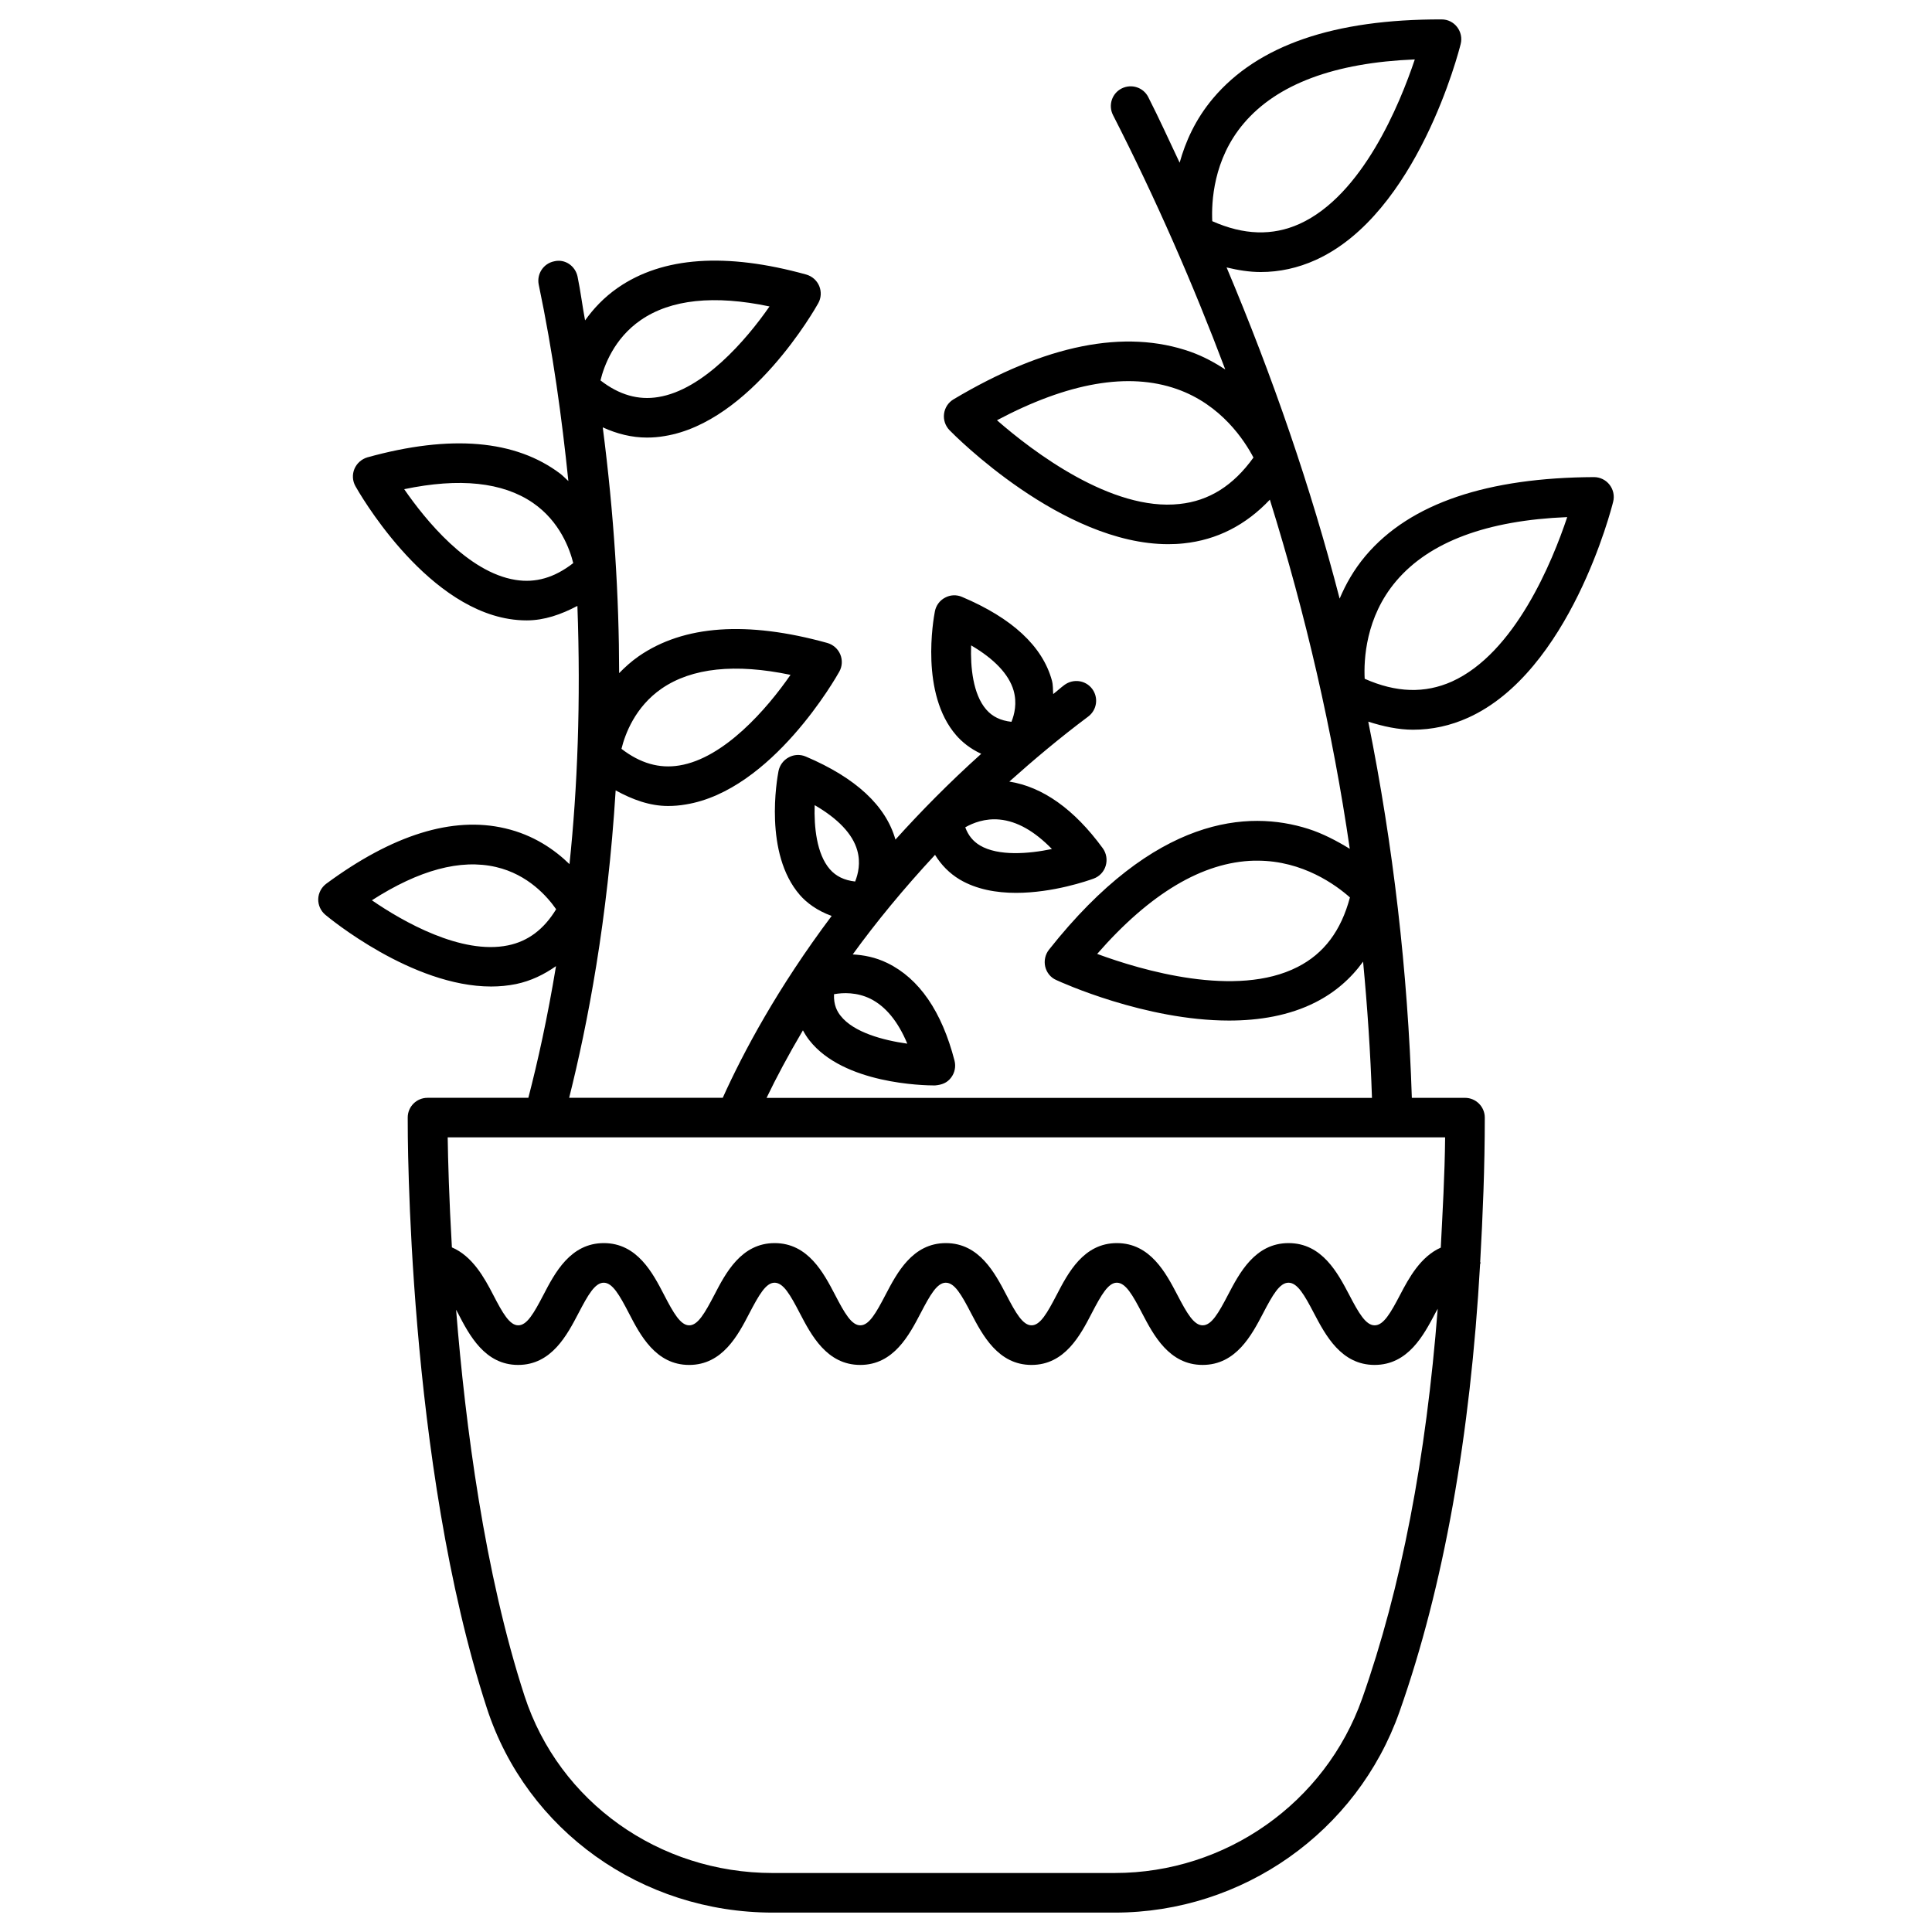 <?xml version="1.0" encoding="UTF-8"?>
<!-- Uploaded to: ICON Repo, www.iconrepo.com, Generator: ICON Repo Mixer Tools -->
<svg fill="#000000" width="800px" height="800px" version="1.1" viewBox="144 144 512 512" xmlns="http://www.w3.org/2000/svg">
 <path d="m518.5 337.38c5.016 0 9.91-1.07 14.59-3.191 26.91-12.156 37.977-55.398 38.414-57.223 0.398-1.555 0.043-3.211-0.945-4.492-0.988-1.281-2.5-2.016-4.094-2.035-28.023 0.125-48.723 6.801-60.605 20.887-3.106 3.695-5.246 7.535-6.844 11.316-7.66-29.621-17.781-58.883-29.957-87.77 3.043 0.734 6.066 1.219 9.027 1.219 4.996 0 9.887-1.07 14.57-3.191 26.934-12.176 37.996-55.418 38.438-57.246 0.398-1.555 0.043-3.211-0.945-4.492-0.984-1.281-2.477-2.016-4.07-2.016-28.508-0.082-48.723 6.824-60.605 20.906-4.723 5.606-7.328 11.566-8.859 17.066-2.75-5.793-5.375-11.629-8.312-17.383-1.301-2.582-4.449-3.59-7.055-2.289-2.582 1.301-3.609 4.473-2.289 7.055 11.336 22.188 21.18 44.691 29.746 67.406-2.731-1.762-5.688-3.422-9.152-4.66-17.402-6.152-38.5-1.93-62.852 12.574-1.387 0.82-2.309 2.227-2.519 3.84-0.211 1.594 0.336 3.191 1.449 4.344 1.258 1.301 29.828 30.207 57.961 30.207 1.363 0 2.75-0.062 4.094-0.211 8.816-0.922 16.457-4.828 22.84-11.586 9.508 30.5 16.648 61.359 21.18 92.531-3.484-2.141-7.242-4.094-11-5.289-15.871-5.039-40.641-3.484-68.727 32.035-0.988 1.258-1.344 2.918-0.988 4.473 0.379 1.574 1.426 2.898 2.918 3.547 1.258 0.586 23.574 10.746 45.805 10.746 7.977 0 15.934-1.301 22.883-4.828 5.144-2.602 9.34-6.234 12.637-10.789 1.133 12.008 1.953 24.035 2.352 36.105l-160.44 0.004c2.539-5.289 5.731-11.293 9.637-17.906 0.547 1.008 1.133 1.93 1.742 2.688 9.07 11.523 30.25 11.922 33.23 11.922 1.93-0.168 3.254-0.715 4.281-2.059 0.988-1.281 1.324-2.961 0.922-4.512-3.379-13.059-9.363-21.746-17.781-25.863-3.234-1.574-6.297-2.121-9.195-2.289 6.109-8.438 13.395-17.32 21.812-26.387 1.637 2.664 3.801 4.891 6.527 6.527 4.449 2.644 9.781 3.547 14.945 3.547 9.844 0 19.062-3.234 20.551-3.777 1.555-0.566 2.75-1.828 3.211-3.422 0.461-1.574 0.188-3.273-0.777-4.617-7.641-10.453-15.977-16.27-24.77-17.676 6.465-5.773 13.309-11.547 20.887-17.215 2.332-1.742 2.812-5.016 1.07-7.348-1.723-2.309-4.996-2.769-7.348-1.051-1.07 0.797-1.93 1.617-2.981 2.414-0.105-1.219 0-2.332-0.355-3.633-2.5-9.047-10.516-16.48-23.805-22.105-1.465-0.641-3.125-0.559-4.508 0.199-1.406 0.734-2.394 2.078-2.688 3.633-0.418 2.184-3.926 21.812 5.648 32.832 1.492 1.723 3.672 3.547 6.633 4.914-8.48 7.621-15.953 15.219-22.734 22.734-2.539-8.984-10.516-16.375-23.742-22-1.469-0.629-3.106-0.566-4.512 0.188-1.43 0.754-2.418 2.098-2.734 3.648-0.418 2.203-3.906 21.812 5.648 32.832 1.762 2.035 4.578 4.176 8.438 5.562-14.316 19.082-23.387 36.062-28.863 48.199h-40.703c4.914-19.586 10.203-47.129 12.324-81.469 4.469 2.453 9.047 4.133 13.875 4.133 1.555 0 3.106-0.125 4.68-0.398 22.902-3.695 39.988-33.883 40.703-35.184 0.797-1.406 0.883-3.086 0.273-4.578-0.629-1.492-1.891-2.602-3.441-3.043-21.266-5.898-38.039-4.723-49.961 3.508-1.996 1.387-3.676 2.918-5.207 4.492-0.02-20.133-1.344-41.984-4.344-65.137 3.777 1.723 7.684 2.707 11.715 2.707 1.555 0 3.106-0.125 4.68-0.398 22.902-3.695 39.988-33.883 40.703-35.184 0.797-1.406 0.883-3.086 0.273-4.578-0.629-1.492-1.891-2.602-3.441-3.043-21.27-5.898-38.062-4.723-49.941 3.508-3.719 2.582-6.508 5.606-8.672 8.648-0.734-3.906-1.176-7.641-1.992-11.609-0.59-2.812-3.316-4.766-6.215-4.051-2.836 0.586-4.66 3.359-4.074 6.191 3.801 18.16 6.133 35.352 7.852 52.039-0.715-0.629-1.324-1.301-2.098-1.91-11.902-9.027-29.094-10.496-51.18-4.367-1.531 0.465-2.793 1.574-3.422 3.066-0.609 1.469-0.523 3.168 0.273 4.574 0.715 1.281 17.82 31.488 40.723 35.184 1.555 0.254 3.109 0.379 4.664 0.379 4.66 0 9.109-1.555 13.434-3.84 0.922 25.273 0.02 48.305-2.098 68.434-3.926-3.82-9.488-7.727-17.066-9.488-13.938-3.273-29.852 1.742-47.379 14.672-1.301 0.965-2.078 2.457-2.141 4.051-0.043 1.617 0.652 3.148 1.867 4.176 1.027 0.859 22.965 19.02 43.957 19.02 2.227 0 4.43-0.211 6.613-0.652 3.926-0.82 7.41-2.519 10.578-4.746-2.266 13.73-4.848 25.336-7.328 34.891l-26.723 0.004c-2.898 0-5.246 2.332-5.246 5.227-0.02 3.715-0.168 91.629 20.973 156.52 10.559 32.41 41.02 54.18 75.762 54.18h90.664c33.859 0 64.195-21.391 75.426-53.215 11.734-33.23 18.789-73.156 21.371-118.67 0-0.105 0.125-0.188 0.125-0.293s-0.105-0.148-0.105-0.25c0.691-12.406 1.219-25 1.219-38.246 0-2.898-2.352-5.246-5.246-5.246h-14.086c-1.09-33.504-4.914-66.777-11.547-99.691 4.004 1.277 7.992 2.137 11.898 2.137zm-4.492-39.402c8.816-10.391 24.035-16.078 45.32-16.941-3.945 11.82-13.855 36.043-30.562 43.578-7.16 3.191-14.738 2.981-23.113-0.734-0.254-4.953 0.211-16.328 8.355-25.902zm-40.391-121.29c8.816-10.391 24.035-16.078 45.32-16.941-3.969 11.84-13.875 36.062-30.586 43.602-7.117 3.191-14.715 2.981-23.09-0.734-0.23-4.973 0.211-16.352 8.355-25.926zm-17.004 100.87c-18.031 2.016-38.98-13.961-48.406-22.188 18.828-9.992 34.848-12.785 47.672-8.27 11.84 4.156 17.988 13.75 20.301 18.156-5.356 7.453-11.777 11.484-19.566 12.301zm31.258 122.7c-16.227 8.312-41.418 0.859-53.109-3.465 14-16.039 27.961-24.352 41.562-24.707h0.902c12.09 0 20.906 6.527 24.52 9.742-2.352 8.836-6.883 14.883-13.875 18.43zm-103.43 20.32c-6.34-0.883-14.211-2.961-17.676-7.391-0.883-1.113-1.867-2.812-1.742-5.711 2.352-0.441 6.066-0.566 9.676 1.219 4.008 2.016 7.285 5.984 9.742 11.883zm28.168-93.602c0.965 3.359 0.23 6.359-0.566 8.312-2.875-0.316-5.082-1.387-6.695-3.273-3.504-4.051-4.199-11.23-3.988-16.984 6.129 3.59 9.992 7.641 11.25 11.945zm-52.711 30.395c6.172 3.57 10.055 7.641 11.273 11.945 0.965 3.336 0.23 6.34-0.547 8.293-2.875-0.316-5.082-1.387-6.719-3.273-3.504-4.055-4.195-11.234-4.008-16.965zm43.812 10.684c-1.848-1.113-3.106-2.644-3.906-4.809 2.016-1.156 5.269-2.434 9.09-2.059 4.641 0.441 9.258 3.066 13.875 7.809-6.148 1.285-14.188 1.938-19.059-0.941zm-84.324-41.605c7.977-5.457 19.438-6.676 34.113-3.609-6.254 9.047-17.633 22.105-29.473 24.016-5.312 0.879-10.375-0.59-15.328-4.41 0.926-3.82 3.59-11.125 10.688-15.996zm-5.566-97.633c7.957-5.481 19.441-6.695 34.113-3.609-6.277 9.047-17.633 22.102-29.473 24.012-5.289 0.883-10.371-0.566-15.324-4.41 0.926-3.816 3.59-11.121 10.684-15.992zm-33.23 68.855c-12.594-2.016-23.848-15.891-29.473-24.035 14.652-3.066 26.094-1.867 34.09 3.609 7.199 4.934 9.824 12.387 10.707 15.977-4.953 3.859-9.969 5.328-15.324 4.449zm-1.949 96.855c-12.387 2.562-27.941-6.34-36.086-11.945 12.492-8.02 23.469-11 32.895-8.816 8.5 1.973 13.625 7.871 15.934 11.188-3.254 5.332-7.434 8.484-12.742 9.574zm226.34 199.63c-9.781 27.625-36.129 46.203-65.539 46.203l-90.664 0.004c-30.188 0-56.617-18.852-65.77-46.918-10.578-32.477-15.68-71.688-18.137-102.36 0.168 0.316 0.316 0.566 0.484 0.902 3 5.793 7.117 13.73 15.953 13.73 8.859 0 12.973-7.934 15.996-13.707 2.539-4.871 4.367-8.082 6.695-8.082 2.289 0 4.137 3.191 6.656 8.062 3 5.793 7.117 13.73 15.977 13.73 8.859 0 12.973-7.934 15.977-13.73 2.539-4.848 4.367-8.062 6.656-8.062 2.332 0 4.156 3.191 6.695 8.082 3.023 5.773 7.137 13.707 16.016 13.707 8.859 0 12.973-7.934 15.996-13.707 2.539-4.871 4.367-8.082 6.676-8.082 2.332 0 4.156 3.191 6.695 8.082 3.023 5.773 7.16 13.707 16.016 13.707 8.859 0 12.973-7.934 15.977-13.73 2.519-4.848 4.367-8.062 6.633-8.062 2.309 0 4.156 3.191 6.695 8.082 3.023 5.773 7.16 13.707 16.039 13.707s13.016-7.934 16.039-13.707c2.539-4.871 4.387-8.082 6.719-8.082 2.352 0 4.199 3.191 6.758 8.102 3.043 5.773 7.18 13.688 16.059 13.688 8.902 0 13.035-7.934 16.078-13.707 0.23-0.441 0.418-0.777 0.652-1.176-3.047 39.34-9.68 74.039-20.027 103.32zm20.844-119.53c-5.352 2.371-8.438 8.02-10.77 12.492-2.562 4.891-4.41 8.102-6.758 8.102-2.332 0-4.199-3.191-6.738-8.082-3.043-5.773-7.18-13.707-16.078-13.707-8.879 0-13.016 7.934-16.039 13.707-2.539 4.871-4.387 8.082-6.719 8.082-2.332 0-4.176-3.191-6.719-8.082-3.023-5.773-7.16-13.707-16.016-13.707-8.836 0-12.953 7.934-15.953 13.707-2.539 4.871-4.367 8.082-6.656 8.082-2.309 0-4.156-3.191-6.695-8.082-3.023-5.773-7.16-13.707-16.016-13.707-8.859 0-12.973 7.934-15.996 13.707-2.539 4.871-4.367 8.082-6.676 8.082-2.332 0-4.156-3.191-6.695-8.082-3.023-5.773-7.137-13.707-16.016-13.707-8.836 0-12.973 7.934-15.977 13.73-2.539 4.848-4.367 8.062-6.656 8.062-2.289 0-4.137-3.191-6.656-8.062-3-5.793-7.117-13.73-15.977-13.73s-12.992 7.934-15.996 13.707c-2.539 4.871-4.367 8.082-6.676 8.082-2.289 0-4.113-3.191-6.633-8.062-2.352-4.555-5.5-10.266-10.957-12.594-0.754-12.992-1.027-23.344-1.113-29.156h264.33c-0.102 10.137-0.668 19.625-1.152 29.219z"/>
</svg>